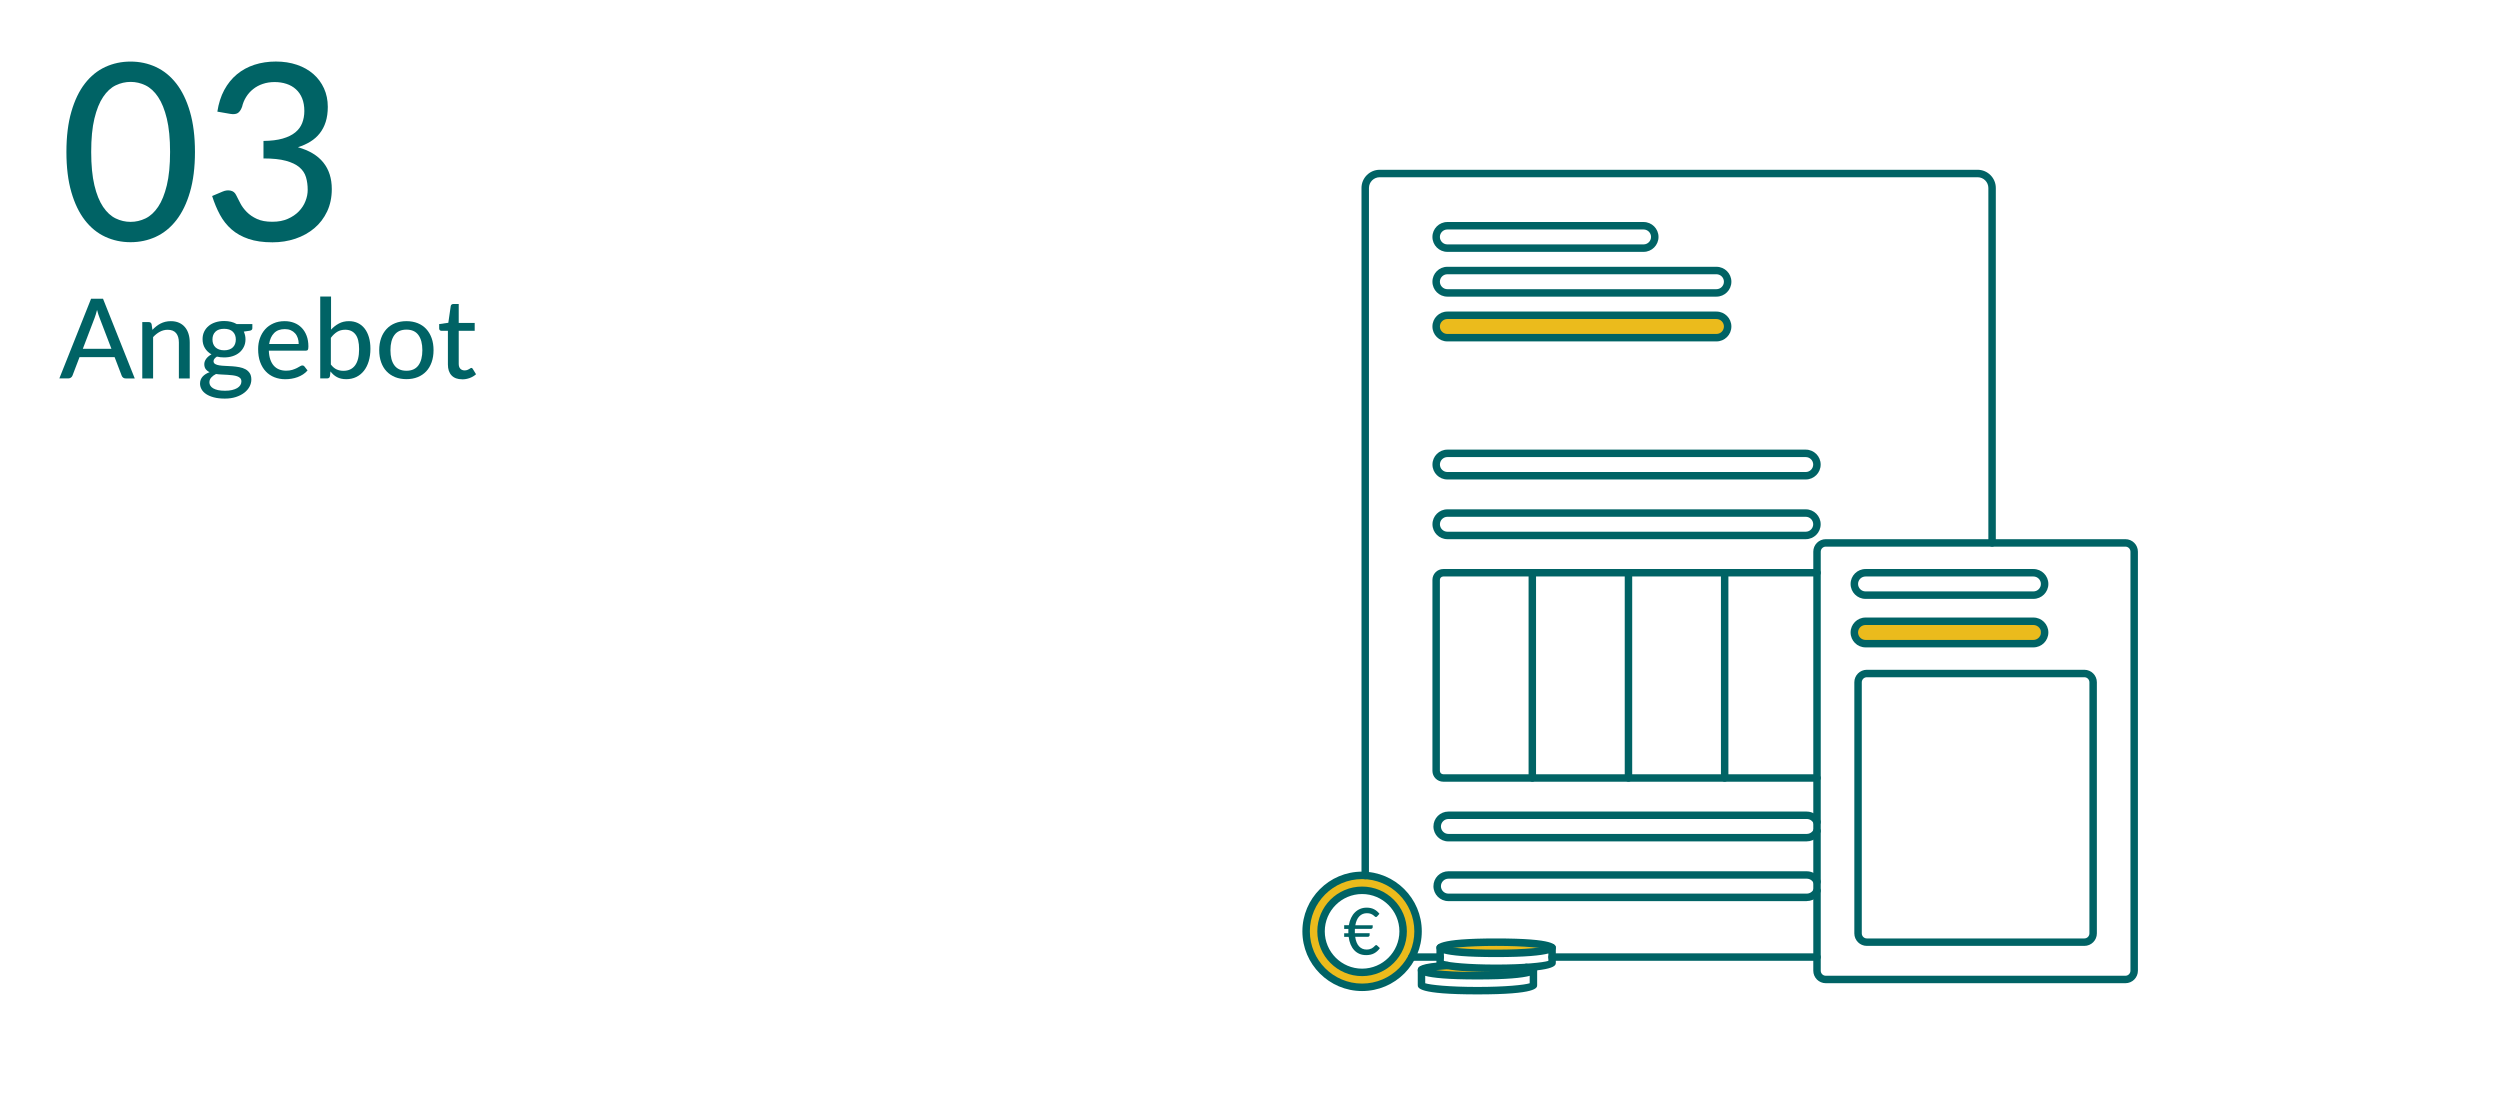 <?xml version="1.0" encoding="UTF-8"?>
<svg id="main" xmlns="http://www.w3.org/2000/svg" viewBox="0 0 670 300">
  <defs>
    <style>
      .cls-1 {
        fill: #ebbb1c;
      }

      .cls-1, .cls-2 {
        stroke-width: 0px;
      }

      .cls-2 {
        fill: #006365;
      }
    </style>
  </defs>
  <g id="main-2" data-name="main">
    <g id="yellow">
      <path class="cls-1" d="m387.68,254.32s7.39,1.68,15.86,1.18,10.13-1.73,10.13-1.73c0,0-12.66-1.77-15.66-1.77s-10.32,2.32-10.32,2.32Z"/>
      <path class="cls-1" d="m387.68,258.5s-3.78,1.5-4.23,2,13.55.5,13.55.5l4.49-.88-13.81-1.62Z"/>
      <path class="cls-1" d="m365,235c-8.28,0-15,6.72-15,15s6.72,15,15,15,15-6.72,15-15-6.72-15-15-15Zm0,26c-6.08,0-11-4.92-11-11s4.92-11,11-11,11,4.92,11,11-4.92,11-11,11Z"/>
      <rect class="cls-1" x="385" y="85" width="78" height="5" rx="2.5" ry="2.5"/>
      <rect class="cls-1" x="497" y="167" width="50" height="5" rx="2.5" ry="2.5"/>
    </g>
    <g id="docs">
      <path class="cls-2" d="m486.96,257.5h-71c-.55,0-1-.45-1-1s.45-1,1-1h71c.55,0,1,.45,1,1s-.45,1-1,1Z"/>
      <path class="cls-2" d="m365.88,235.63c-.55,0-1-.45-1-1V50.38c0-2.69,2.19-4.88,4.88-4.88h160.24c2.69,0,4.88,2.19,4.88,4.88v95.12c0,.55-.45,1-1,1s-1-.45-1-1V50.38c0-1.59-1.29-2.88-2.88-2.88h-160.24c-1.59,0-2.88,1.29-2.88,2.88v184.25c0,.55-.45,1-1,1Z"/>
      <path class="cls-2" d="m385.96,257.5h-7.6c-.55,0-1-.45-1-1s.45-1,1-1h7.6c.55,0,1,.45,1,1s-.45,1-1,1Z"/>
      <path class="cls-2" d="m440.48,67.5h-52.59c-2.21,0-4-1.79-4-4s1.79-4,4-4h52.59c2.21,0,4,1.79,4,4s-1.79,4-4,4Zm-52.59-6c-1.1,0-2,.9-2,2s.9,2,2,2h52.59c1.1,0,2-.9,2-2s-.9-2-2-2h-52.59Z"/>
      <path class="cls-2" d="m460.01,79.5h-72.12c-2.21,0-4-1.79-4-4s1.79-4,4-4h72.12c2.21,0,4,1.79,4,4s-1.79,4-4,4Zm-72.12-6c-1.1,0-2,.9-2,2s.9,2,2,2h72.12c1.1,0,2-.9,2-2s-.9-2-2-2h-72.12Z"/>
      <path class="cls-2" d="m460.01,91.5h-72.12c-2.21,0-4-1.79-4-4s1.79-4,4-4h72.12c2.21,0,4,1.79,4,4s-1.79,4-4,4Zm-72.12-6c-1.1,0-2,.9-2,2s.9,2,2,2h72.12c1.1,0,2-.9,2-2s-.9-2-2-2h-72.12Z"/>
      <path class="cls-2" d="m483.94,128.5h-96.04c-2.21,0-4-1.79-4-4s1.79-4,4-4h96.04c2.21,0,4,1.79,4,4s-1.79,4-4,4Zm-96.04-6c-1.1,0-2,.9-2,2s.9,2,2,2h96.04c1.1,0,2-.9,2-2s-.9-2-2-2h-96.04Z"/>
      <path class="cls-2" d="m483.94,144.5h-96.04c-2.21,0-4-1.79-4-4s1.79-4,4-4h96.04c2.21,0,4,1.79,4,4s-1.79,4-4,4Zm-96.04-6c-1.1,0-2,.9-2,2s.9,2,2,2h96.04c1.1,0,2-.9,2-2s-.9-2-2-2h-96.04Z"/>
      <path class="cls-2" d="m484.21,225.5h-96.05c-2.21,0-4-1.79-4-4,0-1.07.42-2.07,1.17-2.83.75-.75,1.78-1.17,2.83-1.17h96.05c1.6,0,3.04.95,3.67,2.41.22.51-.02,1.1-.52,1.31-.51.21-1.1-.02-1.31-.52-.31-.73-1.03-1.21-1.83-1.21h-96.05c-.52,0-1.04.21-1.41.59-.38.38-.59.88-.59,1.41,0,1.1.9,2,2,2h96.05c.53,0,1.03-.21,1.42-.59.17-.17.31-.38.41-.61.22-.51.81-.74,1.31-.52.51.22.74.81.52,1.31-.2.46-.49.89-.84,1.24-.77.76-1.77,1.17-2.83,1.17Z"/>
      <path class="cls-2" d="m484.21,241.5h-96.05c-2.21,0-4-1.79-4-4,0-1.07.42-2.07,1.17-2.83.75-.75,1.78-1.17,2.83-1.17h96.05c1.6,0,3.04.95,3.67,2.41.22.51-.02,1.1-.52,1.31-.51.21-1.1-.02-1.31-.52-.31-.73-1.03-1.21-1.83-1.21h-96.05c-.52,0-1.04.21-1.41.59-.38.38-.59.88-.59,1.41,0,1.1.9,2,2,2h96.05c.53,0,1.03-.21,1.42-.59.17-.17.31-.38.41-.61.22-.51.81-.74,1.31-.52.51.22.74.81.52,1.31-.2.46-.49.89-.84,1.24-.77.76-1.77,1.17-2.83,1.17Z"/>
      <path class="cls-2" d="m486.96,209.5h-100.16c-1.6,0-2.91-1.3-2.91-2.9v-51.2c0-1.6,1.31-2.9,2.91-2.9h100.16c.55,0,1,.45,1,1s-.45,1-1,1h-100.16c-.5,0-.91.4-.91.9v51.2c0,.5.41.9.91.9h100.16c.55,0,1,.45,1,1s-.45,1-1,1Z"/>
      <path class="cls-2" d="m410.66,209.5c-.55,0-1-.45-1-1v-55c0-.55.45-1,1-1s1,.45,1,1v55c0,.55-.45,1-1,1Z"/>
      <path class="cls-2" d="m436.43,209.5c-.55,0-1-.45-1-1v-55c0-.55.45-1,1-1s1,.45,1,1v55c0,.55-.45,1-1,1Z"/>
      <path class="cls-2" d="m462.21,209.5c-.55,0-1-.45-1-1v-55c0-.55.45-1,1-1s1,.45,1,1v55c0,.55-.45,1-1,1Z"/>
      <path class="cls-2" d="m569.61,263.5h-80.3c-1.85,0-3.35-1.5-3.35-3.35v-112.3c0-1.85,1.5-3.35,3.35-3.35h80.3c1.85,0,3.35,1.5,3.35,3.35v112.3c0,1.85-1.5,3.35-3.35,3.35Zm-80.3-117c-.75,0-1.35.61-1.35,1.35v112.3c0,.75.61,1.35,1.35,1.35h80.3c.75,0,1.35-.61,1.35-1.35v-112.3c0-.75-.61-1.35-1.35-1.35h-80.3Z"/>
      <path class="cls-2" d="m558.61,253.5h-58.3c-1.85,0-3.35-1.5-3.35-3.35v-67.3c0-1.85,1.5-3.35,3.35-3.35h58.3c1.85,0,3.35,1.5,3.35,3.35v67.3c0,1.85-1.5,3.35-3.35,3.35Zm-58.3-72c-.75,0-1.35.61-1.35,1.35v67.3c0,.75.61,1.35,1.35,1.35h58.3c.75,0,1.35-.61,1.35-1.35v-67.3c0-.75-.61-1.35-1.35-1.35h-58.3Z"/>
      <path class="cls-2" d="m544.96,160.5h-45c-2.21,0-4-1.79-4-4s1.79-4,4-4h45c2.21,0,4,1.79,4,4s-1.79,4-4,4Zm-45-6c-1.1,0-2,.9-2,2s.9,2,2,2h45c1.1,0,2-.9,2-2s-.9-2-2-2h-45Z"/>
      <path class="cls-2" d="m544.96,173.5h-45c-2.21,0-4-1.79-4-4s1.79-4,4-4h45c2.21,0,4,1.79,4,4s-1.79,4-4,4Zm-45-6c-1.1,0-2,.9-2,2s.9,2,2,2h45c1.1,0,2-.9,2-2s-.9-2-2-2h-45Z"/>
      <path class="cls-2" d="m365.04,265.6c-8.82,0-16-7.18-16-16s7.18-16,16-16,16,7.18,16,16-7.18,16-16,16Zm0-30c-7.72,0-14,6.28-14,14s6.28,14,14,14,14-6.28,14-14-6.28-14-14-14Z"/>
      <path class="cls-2" d="m395.96,266.5c-16,0-16-1.75-16-2.5v-4c0-.55.45-1,1-1s1,.45,1,1v3.51c1.38.45,6.53.99,14,.99s12.62-.54,14-.99v-3.51c0-.55.45-1,1-1s1,.45,1,1v4c0,.75,0,2.5-16,2.5Z"/>
      <path class="cls-2" d="m395.96,262.5c-16,0-16-1.75-16-2.5,0-1,.58-1.8,7.87-2.26.54-.02,1.03.39,1.06.94.03.55-.38,1.03-.94,1.06-1.24.08-2.27.17-3.11.26,2.5.28,6.33.5,11.11.5,5.59,0,9.88-.3,12.27-.64-.16-.21-.23-.49-.18-.77.1-.54.61-.9,1.16-.81,1.1.2,2.75.49,2.75,1.72,0,.75,0,2.5-16,2.5Zm14.28-1.89h.01-.01Z"/>
      <path class="cls-2" d="m400.96,260.5c-16,0-16-1.75-16-2.5v-4c0-.55.45-1,1-1,.35,0,.66.18.83.45,1.08.46,6.35,1.05,14.17,1.05s13.08-.59,14.17-1.05c.18-.27.49-.45.83-.45.55,0,1,.45,1,1v4c0,.75,0,2.5-16,2.5Zm-14-2.99c1.38.45,6.53.99,14,.99s12.62-.54,14-.99v-1.98c-2,.53-6,.97-14,.97s-12-.44-14-.97v1.98Z"/>
      <path class="cls-2" d="m415.96,255c-.35,0-.66-.18-.83-.45-1.08-.46-6.35-1.05-14.17-1.05s-13.08.59-14.17,1.05c-.18.27-.49.45-.83.45-.55,0-1-.45-1-1,0-.75,0-2.5,16-2.5s16,1.75,16,2.5c0,.55-.45,1-1,1Z"/>
      <path class="cls-2" d="m365.04,261.6c-6.62,0-12-5.38-12-12s5.38-12,12-12,12,5.38,12,12-5.38,12-12,12Zm0-22c-5.51,0-10,4.49-10,10s4.49,10,10,10,10-4.49,10-10-4.49-10-10-10Z"/>
      <path class="cls-2" d="m360.25,247.96h1.24c.12-.72.32-1.37.6-1.96s.62-1.08,1.03-1.48c.41-.41.88-.72,1.41-.94.53-.22,1.11-.33,1.73-.33.78,0,1.45.15,2,.44.56.29,1.03.7,1.43,1.21l-.58.65c-.05.06-.1.11-.15.15-.05.04-.12.06-.22.06-.1,0-.2-.05-.31-.16-.11-.11-.25-.22-.42-.35s-.39-.24-.66-.35c-.27-.11-.61-.16-1.03-.16-.8,0-1.47.27-2.01.82-.54.55-.9,1.35-1.08,2.41h4.65v.53c0,.11-.04.21-.13.3-.09.09-.21.14-.36.14h-4.28c0,.11-.01.22-.01.33s0,.22,0,.34v.25c0,.08,0,.16,0,.24h3.96v.53c0,.11-.04.21-.13.3-.09.09-.21.14-.36.14h-3.38c.16,1.13.51,1.99,1.04,2.55.53.57,1.2.86,2,.86.31,0,.57-.03.8-.09.23-.06.42-.13.59-.22.17-.09.31-.19.43-.29.12-.1.22-.2.31-.29.09-.09.17-.16.24-.22.07-.06.15-.09.22-.09.06,0,.11,0,.14.03.04.02.08.05.13.1l.72.68c-.41.6-.92,1.06-1.52,1.39-.6.33-1.32.49-2.15.49-.67,0-1.28-.11-1.81-.34-.54-.23-1.01-.56-1.4-.98s-.72-.94-.97-1.54-.43-1.28-.52-2.03h-1.2v-.97h1.12c0-.08,0-.16,0-.24v-.25c0-.12,0-.23,0-.34s0-.22.01-.33h-1.13v-.97Z"/>
    </g>
    <g id="lato_font" data-name="lato font">
      <path class="cls-2" d="m52.25,40.72c0,4.14-.45,7.72-1.34,10.76-.89,3.04-2.11,5.55-3.66,7.54-1.55,1.99-3.38,3.47-5.48,4.44-2.1.97-4.36,1.45-6.78,1.45s-4.68-.48-6.78-1.45c-2.1-.97-3.92-2.45-5.46-4.44s-2.75-4.5-3.63-7.54c-.88-3.04-1.32-6.62-1.32-10.76s.44-7.73,1.32-10.77c.88-3.05,2.09-5.57,3.63-7.56s3.36-3.47,5.46-4.44c2.1-.97,4.36-1.45,6.78-1.45s4.68.48,6.78,1.45c2.1.97,3.93,2.45,5.48,4.44,1.55,1.99,2.77,4.51,3.66,7.56.89,3.05,1.34,6.64,1.34,10.77Zm-6.67,0c0-3.56-.29-6.54-.87-8.94-.58-2.4-1.36-4.33-2.34-5.79-.98-1.46-2.11-2.5-3.38-3.12-1.28-.62-2.61-.92-3.99-.92s-2.72.31-3.99.92-2.4,1.66-3.38,3.12c-.98,1.46-1.75,3.39-2.33,5.79s-.86,5.38-.86,8.94.29,6.55.86,8.94c.57,2.4,1.35,4.32,2.33,5.78.98,1.45,2.11,2.49,3.38,3.1,1.28.62,2.61.92,3.99.92s2.72-.31,3.99-.92c1.28-.62,2.4-1.65,3.38-3.1.98-1.45,1.76-3.38,2.34-5.78.58-2.4.87-5.38.87-8.94Z"/>
      <path class="cls-2" d="m58.25,29.93c.33-2.2.95-4.14,1.85-5.81.9-1.67,2.03-3.07,3.4-4.21,1.36-1.13,2.93-1.98,4.7-2.56,1.77-.57,3.68-.86,5.73-.86s3.93.29,5.64.87c1.72.58,3.18,1.41,4.41,2.48,1.22,1.07,2.17,2.35,2.85,3.84.68,1.5,1.02,3.15,1.02,4.95,0,1.52-.19,2.86-.56,4.03s-.91,2.19-1.6,3.07c-.69.88-1.53,1.62-2.52,2.23-.99.61-2.1,1.11-3.33,1.5,3.01.84,5.28,2.19,6.8,4.08,1.52,1.88,2.28,4.26,2.28,7.14,0,2.22-.42,4.22-1.25,5.99-.84,1.77-1.98,3.27-3.43,4.49-1.45,1.22-3.14,2.16-5.07,2.81-1.93.65-3.98.97-6.15.97-2.49,0-4.62-.3-6.4-.91-1.78-.6-3.3-1.45-4.55-2.54-1.25-1.09-2.29-2.4-3.12-3.93-.83-1.53-1.52-3.21-2.1-5.03l2.81-1.19c.73-.31,1.43-.4,2.11-.26.68.13,1.18.52,1.49,1.16.33.66.71,1.4,1.14,2.23.43.83,1.01,1.61,1.73,2.34.73.74,1.63,1.36,2.72,1.86,1.09.51,2.46.76,4.11.76s2.97-.26,4.16-.78c1.19-.52,2.18-1.19,2.97-2.01s1.39-1.74,1.78-2.76c.4-1.01.59-2.01.59-3,0-1.23-.15-2.36-.46-3.4s-.9-1.92-1.77-2.66c-.87-.74-2.07-1.31-3.61-1.73-1.54-.42-3.54-.63-6.01-.63v-4.69c2.02-.02,3.73-.23,5.13-.63,1.4-.4,2.52-.95,3.38-1.65.86-.7,1.48-1.54,1.86-2.51.38-.97.58-2.05.58-3.23,0-1.3-.2-2.43-.59-3.4s-.95-1.78-1.67-2.43c-.71-.65-1.56-1.13-2.54-1.45-.98-.32-2.04-.48-3.18-.48s-2.2.17-3.17.5c-.97.33-1.83.79-2.57,1.39-.75.59-1.38,1.3-1.88,2.11-.51.81-.87,1.69-1.09,2.64-.31.84-.7,1.4-1.17,1.68-.47.29-1.15.35-2.03.2l-3.4-.59Z"/>
      <path class="cls-2" d="m36.12,101.42h-2.44c-.28,0-.51-.07-.68-.21-.18-.14-.31-.32-.39-.54l-1.89-4.95h-9.41l-1.89,4.95c-.07.19-.2.36-.39.51-.19.15-.42.23-.68.23h-2.44l8.5-21.35h3.2l8.5,21.35Zm-6.26-7.95l-3.17-8.28c-.23-.57-.46-1.28-.68-2.14-.11.43-.22.82-.33,1.19-.11.37-.23.69-.33.98l-3.15,8.25h7.67Z"/>
      <path class="cls-2" d="m40.84,88.41c.33-.35.67-.66,1.03-.95.36-.29.74-.53,1.14-.74s.83-.36,1.29-.48c.46-.11.95-.17,1.48-.17.83,0,1.56.14,2.19.42.63.28,1.16.67,1.58,1.17.43.5.75,1.1.97,1.81.22.7.33,1.48.33,2.33v9.62h-2.91v-9.62c0-1.08-.25-1.92-.74-2.52-.5-.6-1.25-.9-2.27-.9-.74,0-1.44.18-2.09.53-.65.35-1.25.83-1.81,1.43v11.08h-2.9v-15.1h1.74c.41,0,.66.19.76.58l.22,1.52Z"/>
      <path class="cls-2" d="m67.63,86.88v1.08c0,.36-.22.58-.67.67l-1.62.24c.14.31.25.63.33.97.08.34.12.7.12,1.08,0,.74-.14,1.42-.43,2.01-.29.6-.68,1.11-1.19,1.54s-1.11.75-1.81.98c-.7.23-1.46.34-2.3.34-.68,0-1.32-.07-1.92-.22-.3.18-.52.38-.68.59s-.23.42-.23.63c0,.35.15.6.44.77.29.17.67.29,1.14.36s1.01.12,1.62.14c.61.02,1.23.05,1.86.1s1.25.12,1.86.24c.61.11,1.15.3,1.62.55.47.25.85.6,1.15,1.04.29.44.44,1.01.44,1.72,0,.65-.16,1.29-.48,1.9s-.79,1.16-1.4,1.63c-.61.48-1.36.86-2.24,1.15-.88.29-1.88.43-3,.43s-2.09-.11-2.92-.33-1.52-.51-2.07-.88c-.55-.37-.96-.79-1.23-1.28-.27-.49-.41-.99-.41-1.52,0-.73.23-1.36.68-1.87.46-.51,1.08-.91,1.89-1.2-.44-.2-.78-.47-1.04-.81s-.39-.8-.39-1.36c0-.22.04-.44.12-.68.08-.23.2-.47.36-.7.16-.23.37-.45.61-.66s.52-.4.84-.56c-.74-.42-1.33-.97-1.75-1.66-.43-.69-.64-1.49-.64-2.42,0-.74.14-1.41.43-2.01.29-.59.69-1.11,1.2-1.53.51-.43,1.12-.75,1.83-.98.71-.23,1.48-.34,2.33-.34,1.31,0,2.43.27,3.37.82h4.19Zm-2.94,15.33c0-.36-.1-.64-.3-.86-.2-.21-.47-.38-.81-.5-.34-.12-.74-.21-1.2-.27-.46-.05-.93-.1-1.43-.13-.5-.03-1.01-.06-1.54-.08s-1.03-.07-1.52-.14c-.52.26-.94.57-1.27.94-.33.37-.5.8-.5,1.29,0,.32.08.61.25.89s.42.52.76.72.77.36,1.29.48c.52.11,1.14.17,1.87.17s1.34-.06,1.89-.19,1-.3,1.38-.52c.37-.22.65-.49.85-.79.19-.31.29-.64.29-1.01Zm-4.62-8.33c.52,0,.97-.07,1.36-.21.39-.14.72-.33.98-.59.26-.25.46-.56.59-.92.13-.36.2-.75.2-1.17,0-.87-.27-1.57-.8-2.09s-1.31-.78-2.34-.78-1.8.26-2.33.78-.79,1.22-.79,2.09c0,.43.07.82.2,1.17s.33.65.59.91c.26.25.59.45.98.59.39.14.84.22,1.35.22Z"/>
      <path class="cls-2" d="m82.44,99.26c-.36.42-.77.78-1.23,1.08-.47.3-.96.55-1.49.74s-1.07.33-1.63.42-1.11.13-1.66.13c-1.04,0-2-.18-2.89-.53-.89-.35-1.66-.87-2.3-1.55-.65-.68-1.15-1.52-1.52-2.53s-.54-2.16-.54-3.47c0-1.05.16-2.03.49-2.94.33-.91.8-1.7,1.4-2.37s1.35-1.2,2.24-1.59c.88-.39,1.87-.58,2.97-.58.92,0,1.77.15,2.55.45.78.3,1.45.74,2.01,1.32.56.57,1.01,1.28,1.33,2.13.32.84.48,1.8.48,2.88,0,.45-.05.75-.15.9-.1.15-.28.23-.55.23h-9.9c.03.9.16,1.69.39,2.36s.54,1.23.94,1.67c.4.45.88.78,1.43,1,.56.22,1.17.33,1.86.33.64,0,1.2-.07,1.67-.22.47-.15.88-.31,1.22-.48.34-.17.63-.33.86-.48.23-.15.44-.22.62-.22.24,0,.42.09.55.27l.83,1.07Zm-2.39-7.08c0-.58-.08-1.11-.25-1.59-.16-.49-.4-.91-.72-1.26-.32-.36-.7-.63-1.16-.83-.46-.2-.98-.3-1.58-.3-1.22,0-2.18.35-2.88,1.06s-1.14,1.68-1.33,2.93h7.91Z"/>
      <path class="cls-2" d="m88.68,88.39c.62-.69,1.33-1.25,2.13-1.68.79-.43,1.69-.64,2.71-.64.88,0,1.68.17,2.39.51s1.31.83,1.81,1.47c.5.64.88,1.42,1.15,2.33s.4,1.94.4,3.09c0,1.22-.15,2.33-.45,3.33s-.73,1.86-1.29,2.57c-.56.71-1.24,1.27-2.04,1.66s-1.7.59-2.71.59c-.49,0-.93-.05-1.34-.14-.41-.09-.78-.23-1.12-.41s-.66-.4-.94-.65c-.29-.26-.56-.55-.82-.88l-.13,1.26c-.08.41-.33.61-.74.61h-1.87v-21.94h2.9v8.92Zm0,9.31c.48.62.99,1.06,1.55,1.31s1.16.37,1.81.37c1.35,0,2.39-.48,3.11-1.44s1.09-2.41,1.09-4.36c0-1.79-.32-3.11-.97-3.95-.64-.84-1.56-1.26-2.74-1.26-.83,0-1.55.19-2.16.56-.61.38-1.18.91-1.7,1.61v7.15Z"/>
      <path class="cls-2" d="m108.93,86.07c1.11,0,2.11.18,3.01.54.9.36,1.66.88,2.29,1.56.63.68,1.11,1.5,1.45,2.45s.51,2.03.51,3.22-.17,2.26-.51,3.23-.82,1.78-1.45,2.45c-.63.67-1.39,1.19-2.29,1.55-.9.36-1.9.54-3.01.54s-2.13-.18-3.03-.54c-.9-.36-1.66-.88-2.3-1.55s-1.12-1.49-1.46-2.45c-.34-.96-.51-2.04-.51-3.23s.17-2.26.51-3.22c.34-.96.83-1.77,1.46-2.45s1.4-1.2,2.3-1.56c.9-.36,1.91-.54,3.03-.54Zm0,13.29c1.43,0,2.49-.48,3.2-1.44.7-.96,1.06-2.31,1.06-4.06s-.35-3.1-1.06-4.07c-.7-.97-1.77-1.45-3.2-1.45s-2.52.48-3.23,1.45c-.71.97-1.06,2.32-1.06,4.07s.35,3.1,1.06,4.06c.71.96,1.79,1.44,3.23,1.44Z"/>
      <path class="cls-2" d="m123.85,101.65c-1.22,0-2.16-.34-2.82-1.03s-.99-1.66-.99-2.93v-9.04h-1.75c-.17,0-.31-.05-.42-.16-.11-.1-.17-.26-.17-.47v-1.17l2.45-.34.65-4.5c.04-.17.12-.3.23-.39.11-.09.26-.14.44-.14h1.47v5.07h4.28v2.11h-4.28v8.84c0,.59.15,1.04.44,1.33.29.29.67.44,1.12.44.27,0,.5-.04.69-.1s.36-.15.5-.23c.14-.08.26-.16.36-.23.1-.07.19-.1.27-.1.1,0,.18.02.23.07.05.04.11.12.17.22l.86,1.4c-.48.44-1.04.77-1.69,1.01-.65.24-1.33.36-2.04.36Z"/>
    </g>
  </g>
</svg>